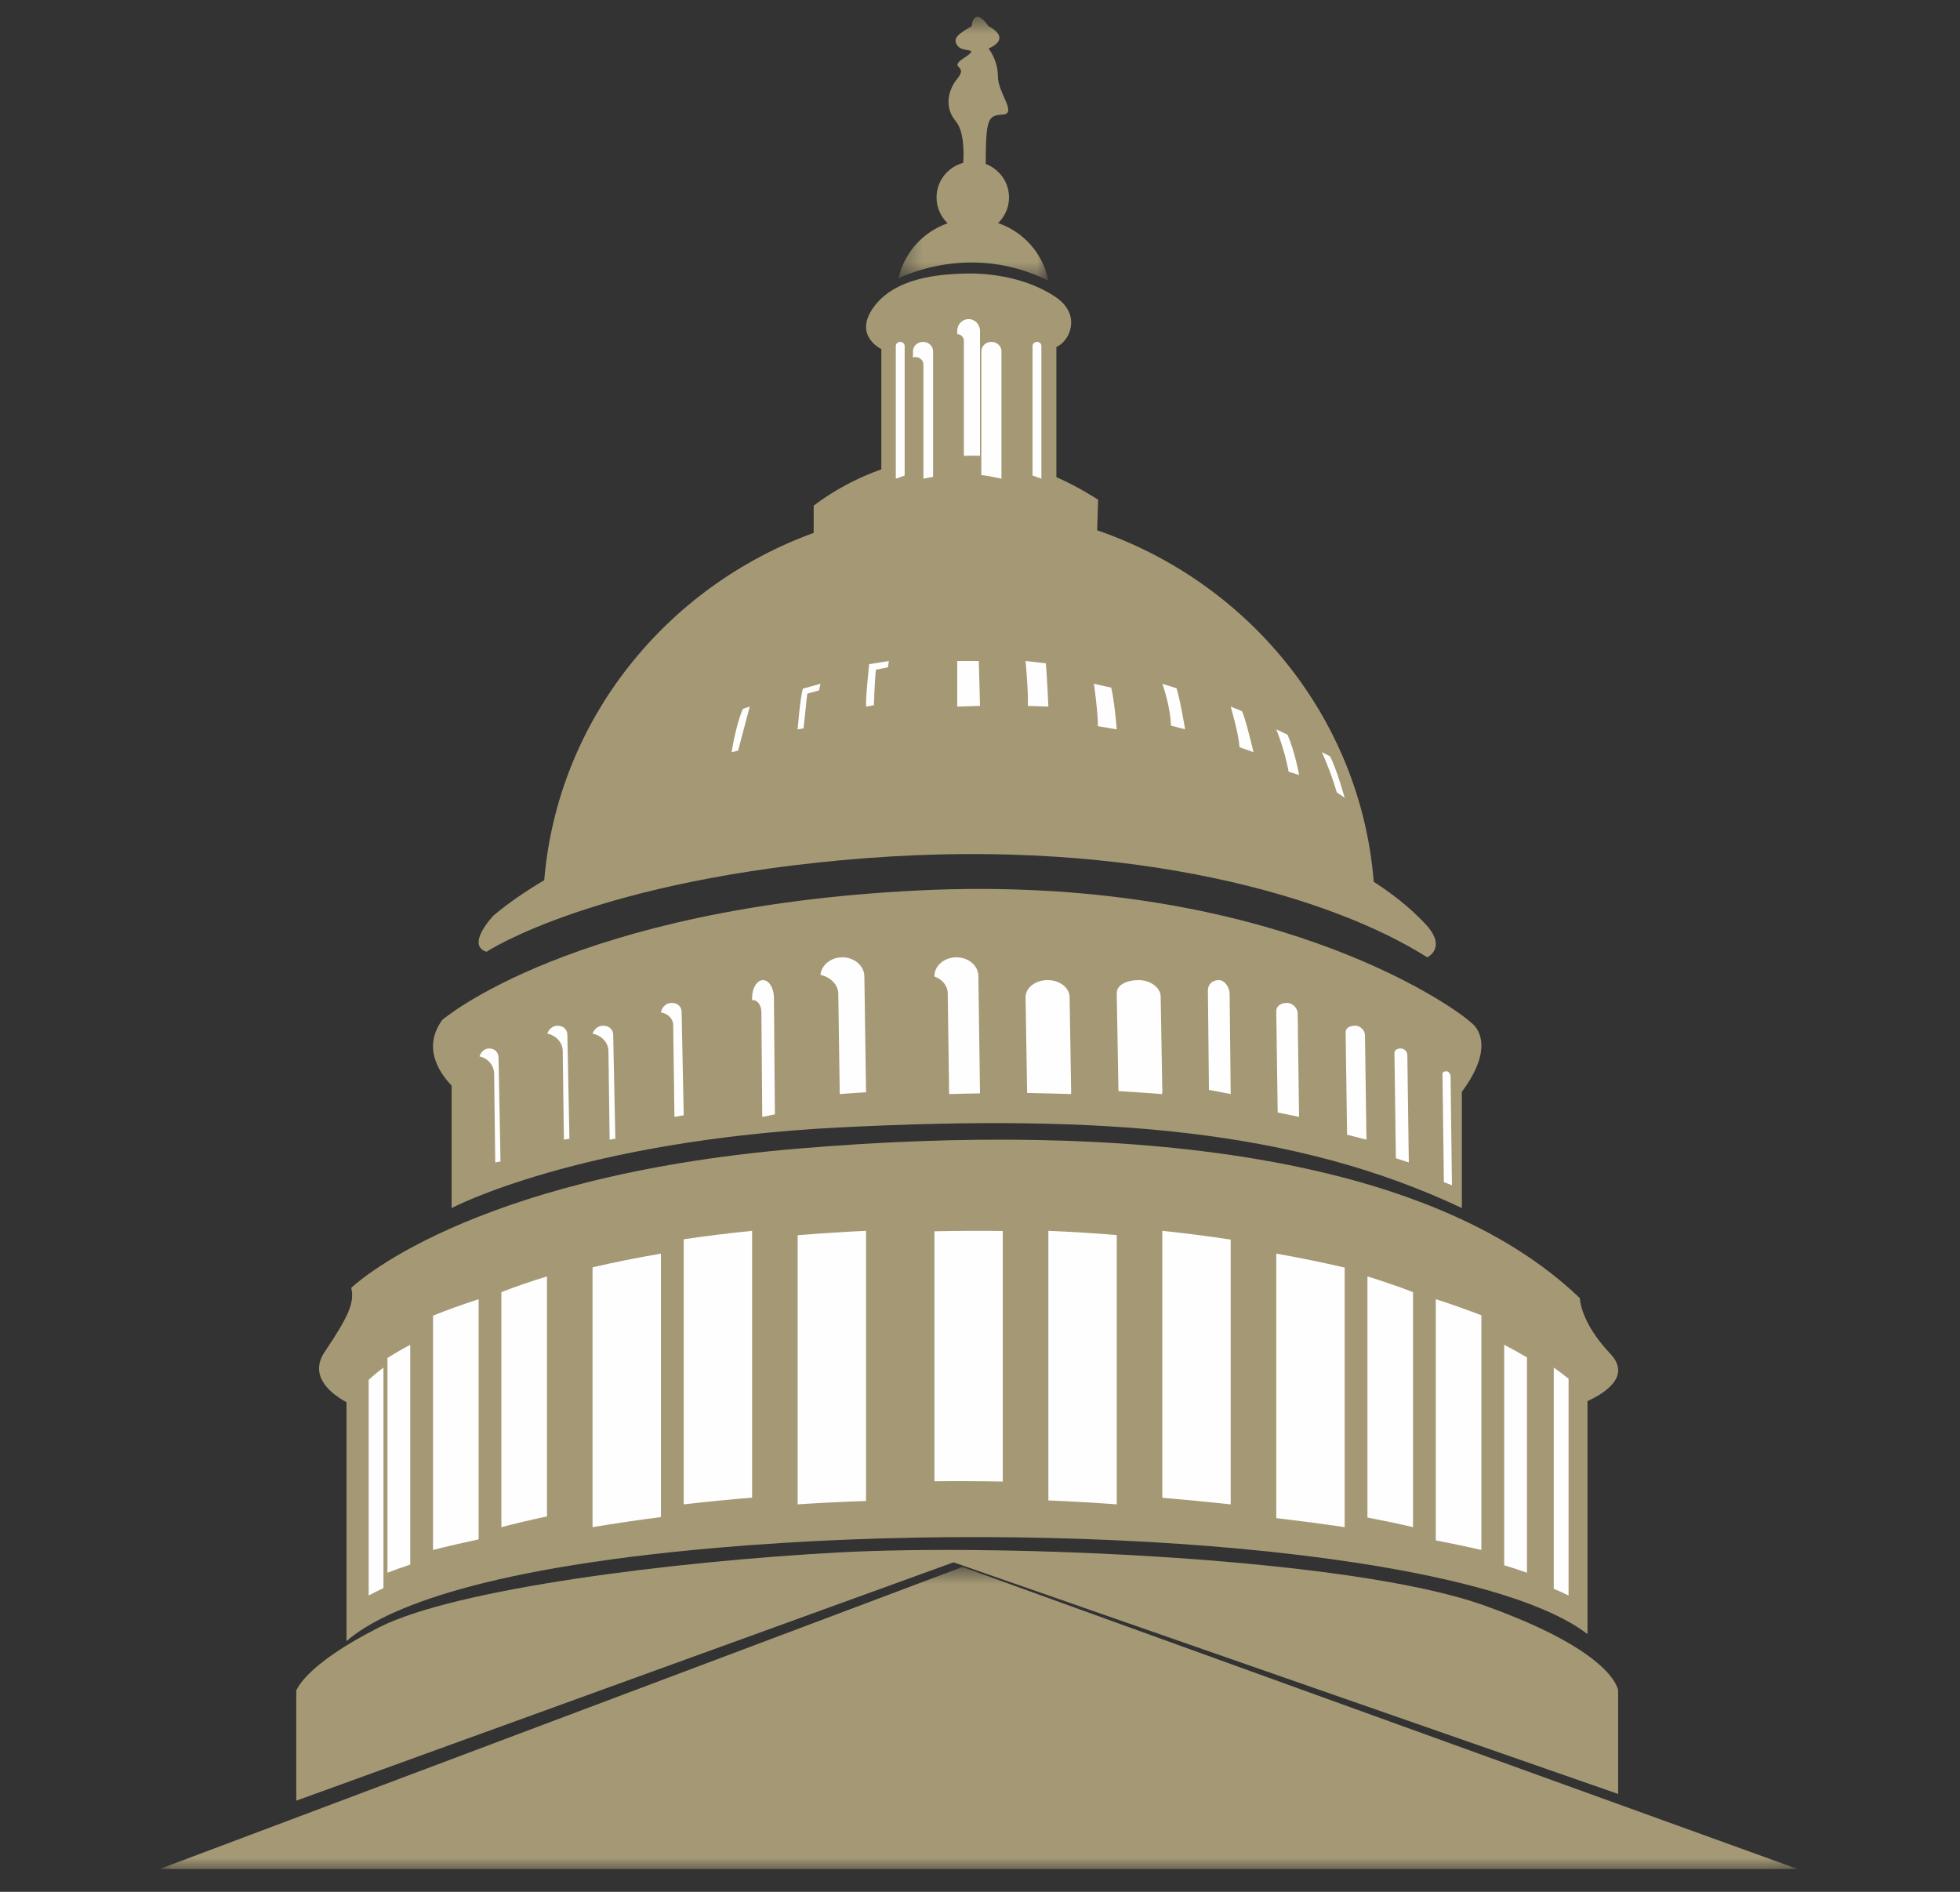<?xml version="1.0" encoding="UTF-8"?>
<svg width="86px" height="83px" viewBox="0 0 86 83" version="1.1" xmlns="http://www.w3.org/2000/svg" xmlns:xlink="http://www.w3.org/1999/xlink">
    <rect x="0" y="0" width="86" height="83" fill="#333333" stroke="none"/>
    <!-- Generator: Sketch 64 (93537) - https://sketch.com -->
    <title>Group 105</title>
    <desc>Created with Sketch.</desc>
    <defs>
        <polygon id="path-1" points="0.425 0.737 6.995 0.737 6.995 12.312 0.425 12.312"></polygon>
        <polygon id="path-3" points="0 0.748 71.883 0.748 71.883 14 0 14"></polygon>
    </defs>
    <g id="Symbols" stroke="none" stroke-width="1" fill="none" fill-rule="evenodd">
        <g id="Icon-/-Visual-/-Capitol-Copy">
            <g id="Group-105" transform="translate(7, 0)">
                <g id="Group-3" transform="translate(32, 0)">
                    <mask id="mask-2" fill="white">
                        <use xlink:href="#path-1"></use>
                    </mask>
                    <g id="Clip-2"></g>
                    <path d="M4.795,9.788 C5.089,9.502 5.273,9.104 5.273,8.662 C5.273,7.992 4.849,7.42 4.251,7.193 C4.256,5.189 4.35,5.067 4.992,5.027 C5.65,4.986 4.786,4.089 4.786,3.355 C4.786,2.62 4.375,2.132 4.375,2.132 C5.445,1.642 4.375,1.153 4.375,1.153 C3.716,0.215 3.633,1.153 3.633,1.153 C3.057,1.479 2.769,1.683 3.016,2.009 C3.263,2.335 4.045,2.05 3.304,2.539 C2.563,3.028 3.51,2.825 3.016,3.436 C2.522,4.047 2.481,4.782 2.933,5.312 C3.383,5.839 3.264,7.129 3.263,7.145 C2.589,7.328 2.093,7.937 2.093,8.662 C2.093,9.108 2.28,9.508 2.58,9.795 C1.501,10.173 0.676,11.083 0.425,12.206 C1.4,11.762 4.045,10.852 6.995,12.312 C6.772,11.132 5.918,10.173 4.795,9.788" id="Fill-1" fill="#A59975" mask="url(#mask-2)"></path>
                </g>
                <path d="M57.554,44.87 C56.69,44.067 48.488,38.326 33.315,39.066 C18.143,39.807 12.406,44.746 12.406,44.746 C11.535,45.95 12.253,47.041 12.817,47.628 L12.817,53 C12.817,53 18.409,50.036 29.922,49.459 C41.435,48.883 49.823,49.542 57.143,53 L57.143,47.901 C58.792,45.679 57.554,44.87 57.554,44.87" id="Fill-4" fill="#A59975"></path>
                <path d="M39.32,13.032 C38.102,12.214 36.541,11.972 35.355,12.002 C34.169,12.032 32.264,12.184 31.327,13.486 C30.542,14.58 31.38,15.159 31.671,15.317 L31.671,20.933 C33.614,20.215 36.297,19.815 39.351,21 L39.351,15.224 C39.971,14.953 40.445,13.788 39.32,13.032" id="Fill-6" fill="#A59975"></path>
                <path d="M55.498,40.49 C55.113,40.092 54.453,39.443 53.276,38.686 C52.705,31.53 47.812,25.56 41.141,23.266 L41.182,21.924 C35.046,17.987 30.066,21.142 28.702,22.185 L28.702,23.379 C22.211,25.741 17.467,31.602 16.88,38.617 C16.033,39.119 15.282,39.639 14.655,40.167 C14.655,40.167 13.417,41.456 14.345,41.758 C14.345,41.758 19.172,38.556 30.992,37.65 C42.812,36.744 51.537,39.402 55.622,42 C55.622,42 56.55,41.577 55.498,40.49" id="Fill-8" fill="#A59975"></path>
                <path d="M8.204,61.52 L8.204,72 C9.603,70.778 13.497,68.856 24.464,67.905 C39.545,66.599 57.951,68.072 62.655,71.691 L62.655,61.47 C63.426,61.117 64.587,60.376 63.653,59.389 C62.323,57.988 62.323,56.957 62.323,56.957 C55.761,50.648 42.47,49.163 27.933,50.4 C13.395,51.638 8.411,56.503 8.411,56.503 C8.577,57.163 8.245,57.823 7.248,59.308 C6.511,60.405 7.591,61.187 8.204,61.52" id="Fill-10" fill="#A59975"></path>
                <path d="M34.623,68.622 L34.839,68.543 L64,78.705 L64,74.178 C64,74.178 63.916,72.502 58.1,70.427 C52.284,68.352 37.078,67.714 29.765,68.112 C22.453,68.512 12.98,69.709 9.657,71.385 C6.333,73.061 6,74.178 6,74.178 L6,79 L34.623,68.622 Z" id="Fill-12" fill="#A59975"></path>
                <g id="Group-16" transform="translate(0, 68)">
                    <mask id="mask-4" fill="white">
                        <use xlink:href="#path-3"></use>
                    </mask>
                    <g id="Clip-15"></g>
                    <polygon id="Fill-14" fill="#A59975" mask="url(#mask-4)" points="71.883 14 -0 14 35.228 0.748"></polygon>
                </g>
                <path d="M51,33 C51,33 51.365,33.775 51.656,34.765 L52,35 C52,35 51.635,33.686 51.354,33.177 L51,33 Z" id="Fill-17" fill="#FEFEFE"></path>
                <path d="M50,34 C50,34 49.826,33.002 49.494,32.233 L49,32 C49,32 49.371,32.898 49.543,33.858 L50,34 Z" id="Fill-19" fill="#FEFEFE"></path>
                <path d="M48,33 C48,33 47.653,31.497 47.488,31.197 L47,31 C47,31 47.359,32.219 47.386,32.783 L48,33 Z" id="Fill-21" fill="#FEFEFE"></path>
                <path d="M45,32 C45,32 44.784,30.694 44.622,30.194 L44,30 C44,30 44.351,30.944 44.378,31.834 L45,32 Z" id="Fill-23" fill="#FEFEFE"></path>
                <path d="M42,32 C42,32 41.903,30.761 41.756,30.169 L41,30 C41,30 41.195,31.409 41.171,31.859 L42,32 Z" id="Fill-25" fill="#FEFEFE"></path>
                <path d="M39,31 C39,31 38.938,29.608 38.888,29.103 L38,29 C38,29 38.125,30.318 38.1,30.97 L39,31 Z" id="Fill-27" fill="#FEFEFE"></path>
                <polygon id="Fill-29" fill="#FEFEFE" points="36 30.969 35.948 29 35 29 35 31"></polygon>
                <path d="M32,29 L31.138,29.138 C31.138,29.138 30.958,30.785 31.009,31 L31.344,30.939 C31.344,30.939 31.382,29.779 31.434,29.381 L31.961,29.275 L32,29 Z" id="Fill-31" fill="#FEFEFE"></path>
                <path d="M28,32 C28,32 28.096,30.708 28.226,30.215 L29,30 L28.935,30.292 L28.42,30.431 L28.258,31.954 L28,32 Z" id="Fill-33" fill="#FEFEFE"></path>
                <path d="M25.103,33 C25.103,33 25.279,31.819 25.597,31.098 L25.897,31 L25.385,32.934 L25.103,33 Z" id="Fill-35" fill="#FEFEFE"></path>
                <path d="M56.708,52 L56.647,47.221 C56.646,47.128 56.566,46.999 56.468,47 C56.371,47.001 56.292,47.032 56.293,47.125 L56.354,51.863 C56.472,51.908 56.59,51.953 56.708,52" id="Fill-37" fill="#FEFEFE"></path>
                <path d="M54.815,51 L54.751,46.287 C54.749,46.15 54.621,45.997 54.464,46 C54.309,46.001 54.183,46.063 54.185,46.2 L54.248,50.814 C54.438,50.874 54.626,50.938 54.815,51" id="Fill-39" fill="#FEFEFE"></path>
                <path d="M52.957,50 L52.891,45.411 C52.889,45.214 52.696,44.998 52.462,45 C52.229,45.003 52.04,45.094 52.043,45.291 L52.107,49.783 C52.391,49.855 52.674,49.926 52.957,50" id="Fill-41" fill="#FEFEFE"></path>
                <path d="M50,49 L49.938,44.457 C49.934,44.233 49.722,43.998 49.463,44 C49.205,44.003 48.997,44.138 49,44.36 L49.062,48.807 C49.375,48.869 49.688,48.933 50,49" id="Fill-43" fill="#FEFEFE"></path>
                <path d="M47,48 L46.954,43.614 C46.951,43.313 46.734,42.996 46.472,43 C46.209,43.004 45.997,43.166 46,43.467 L46.046,47.817 C46.364,47.874 46.682,47.934 47,48" id="Fill-45" fill="#FEFEFE"></path>
                <path d="M43.985,48 C43.995,47.961 44.001,47.921 44,47.88 L43.927,43.704 C43.92,43.342 43.484,42.995 42.951,43 C42.421,43.005 41.994,43.217 42,43.579 L42.075,47.869 C42.71,47.908 43.347,47.951 43.985,48" id="Fill-47" fill="#FEFEFE"></path>
                <path d="M39.991,48 C39.994,47.978 40,47.955 40,47.932 L39.931,43.739 C39.924,43.326 39.487,42.994 38.954,43 C38.419,43.005 37.993,43.343 38,43.757 L38.068,47.951 C38.068,47.951 38.068,47.951 38.068,47.951 C38.706,47.962 39.346,47.979 39.991,48" id="Fill-49" fill="#FEFEFE"></path>
                <path d="M26.473,43 C26.208,43.005 25.996,43.357 26,43.788 L26.001,43.884 C26.014,43.881 26.027,43.877 26.04,43.877 C26.241,43.874 26.406,44.111 26.408,44.405 L26.446,49 C26.628,48.962 26.813,48.925 27,48.889 L26.958,43.771 C26.955,43.34 26.737,42.995 26.473,43" id="Fill-51" fill="#FEFEFE"></path>
                <path d="M22.539,44.973 L22.593,48.987 C22.593,48.992 22.591,48.995 22.591,49 C22.728,48.977 22.861,48.954 23,48.932 L22.908,44.393 C22.905,44.157 22.723,43.998 22.462,44 C22.221,44.003 22.028,44.205 22,44.421 C22.301,44.461 22.535,44.691 22.539,44.973" id="Fill-53" fill="#FEFEFE"></path>
                <path d="M29.946,42 C29.445,42.006 29.043,42.343 29,42.768 C29.445,42.87 29.777,43.201 29.782,43.602 L29.846,48 C30.23,47.973 30.609,47.943 31,47.919 L30.926,42.833 C30.919,42.368 30.481,41.995 29.946,42" id="Fill-55" fill="#FEFEFE"></path>
                <path d="M34.952,42 C34.421,42.006 33.993,42.379 34,42.834 L34,42.842 C34.339,42.96 34.579,43.242 34.584,43.575 L34.646,48 C35.095,47.988 35.545,47.975 36,47.97 L35.928,42.814 C35.921,42.359 35.484,41.994 34.952,42" id="Fill-57" fill="#FEFEFE"></path>
                <path d="M19.697,46.109 L19.749,50 C19.832,49.985 19.915,49.972 20,49.959 L19.905,45.395 C19.902,45.158 19.717,44.997 19.452,45 C19.237,45.003 19.06,45.162 19,45.349 C19.394,45.426 19.692,45.734 19.697,46.109" id="Fill-59" fill="#FEFEFE"></path>
                <path d="M17.691,46.109 L17.742,50 C17.822,49.986 17.902,49.972 17.985,49.958 L17.894,45.395 C17.89,45.158 17.711,44.997 17.454,45 C17.245,45.002 17.072,45.163 17.015,45.348 C17.397,45.425 17.686,45.734 17.691,46.109" id="Fill-61" fill="#FEFEFE"></path>
                <path d="M14.682,47.108 L14.73,51 C14.806,50.986 14.882,50.972 14.961,50.958 L14.874,46.395 C14.871,46.157 14.701,45.997 14.456,46 C14.257,46.001 14.094,46.162 14.039,46.348 C14.403,46.425 14.677,46.733 14.682,47.108" id="Fill-63" fill="#FEFEFE"></path>
                <path d="M36.941,21 L36.941,15.407 C36.941,15.182 36.743,15 36.5,15 C36.256,15 36.059,15.182 36.059,15.407 L36.059,20.841 C36.348,20.879 36.642,20.932 36.941,21" id="Fill-65" fill="#FEFEFE"></path>
                <path d="M32.694,20.864 L32.694,15.18 C32.694,15.081 32.608,15 32.5,15 C32.393,15 32.306,15.081 32.306,15.18 L32.306,21 C32.427,20.955 32.555,20.91 32.694,20.864" id="Fill-67" fill="#FEFEFE"></path>
                <path d="M38.694,21 L38.694,15.181 C38.694,15.08 38.607,15 38.5,15 C38.392,15 38.306,15.08 38.306,15.181 L38.306,20.864 C38.434,20.905 38.564,20.952 38.694,21" id="Fill-69" fill="#FEFEFE"></path>
                <path d="M33.5,15 C33.257,15 33.059,15.183 33.059,15.409 L33.059,15.685 C33.093,15.676 33.127,15.665 33.165,15.665 C33.36,15.665 33.518,15.812 33.518,15.992 L33.518,21 C33.655,20.971 33.795,20.945 33.941,20.921 L33.941,15.409 C33.941,15.183 33.744,15 33.5,15" id="Fill-71" fill="#FEFEFE"></path>
                <path d="M35.5,14 C35.223,14 35,14.232 35,14.518 L35,14.659 C35.161,14.659 35.292,14.794 35.292,14.961 L35.292,20 C35.521,19.989 35.757,19.986 36,19.996 L36,14.518 C36,14.232 35.777,14 35.5,14" id="Fill-73" fill="#FEFEFE"></path>
                <path d="M34,64.987 C34.985,64.977 35.986,64.981 37,65 L37,54.007 C36.02,53.994 35.02,53.999 34,54.02 L34,64.987 Z" id="Fill-75" fill="#FEFEFE"></path>
                <path d="M28,66 C28.979,65.936 29.98,65.886 31,65.852 L31,54 C30.017,54.046 29.016,54.11 28,54.192 L28,66 Z" id="Fill-77" fill="#FEFEFE"></path>
                <path d="M23,66 C23.971,65.888 24.972,65.79 26,65.705 L26,54 C24.943,54.106 23.943,54.231 23,54.37 L23,66 Z" id="Fill-79" fill="#FEFEFE"></path>
                <path d="M19,67 C19.957,66.84 20.96,66.692 22,66.557 L22,55 C20.925,55.184 19.928,55.386 19,55.602 L19,67 Z" id="Fill-81" fill="#FEFEFE"></path>
                <path d="M15,67 C15.631,66.836 16.299,66.678 17,66.528 L17,56 C16.274,56.22 15.609,56.452 15,56.689 L15,67 Z" id="Fill-83" fill="#FEFEFE"></path>
                <path d="M12,68 C12.627,67.841 13.294,67.687 14,67.536 L14,57 C13.269,57.238 12.603,57.48 12,57.72 L12,68 Z" id="Fill-85" fill="#FEFEFE"></path>
                <path d="M10,69 C10.313,68.88 10.646,68.76 11,68.642 L11,59 C10.632,59.196 10.3,59.39 10,59.577 L10,69 Z" id="Fill-87" fill="#FEFEFE"></path>
                <path d="M9.176,60.535 L9.176,70 C9.376,69.891 9.591,69.783 9.824,69.676 L9.824,60 C9.574,60.189 9.36,60.369 9.176,60.535" id="Fill-89" fill="#FEFEFE"></path>
                <path d="M39,65.828 C39.991,65.869 40.991,65.925 42,66 L42,54.186 C41.027,54.105 40.026,54.042 39,54 L39,65.828 Z" id="Fill-91" fill="#FEFEFE"></path>
                <path d="M44,65.711 C45.057,65.801 46.056,65.898 47,66 L47,54.385 C46.034,54.236 45.031,54.109 44,54 L44,65.711 Z" id="Fill-93" fill="#FEFEFE"></path>
                <path d="M49,66.603 C50.074,66.731 51.073,66.863 52,67 L52,55.613 C51.044,55.389 50.043,55.185 49,55 L49,66.603 Z" id="Fill-95" fill="#FEFEFE"></path>
                <path d="M53,66.579 C53.725,66.717 54.39,66.857 55,67 L55,56.69 C54.368,56.446 53.701,56.216 53,56 L53,66.579 Z" id="Fill-97" fill="#FEFEFE"></path>
                <path d="M56,67.581 C56.73,67.721 57.396,67.862 58,68 L58,57.706 C57.37,57.462 56.704,57.226 56,57 L56,67.581 Z" id="Fill-99" fill="#FEFEFE"></path>
                <path d="M59,68.672 C59.366,68.784 59.699,68.893 60,69 L60,59.555 C59.684,59.366 59.35,59.181 59,59 L59,68.672 Z" id="Fill-101" fill="#FEFEFE"></path>
                <path d="M61.175,69.703 C61.422,69.807 61.636,69.907 61.825,70 L61.825,60.489 C61.62,60.324 61.404,60.161 61.175,60 L61.175,69.703 Z" id="Fill-103" fill="#FEFEFE"></path>
            </g>
        </g>
    </g>
</svg>